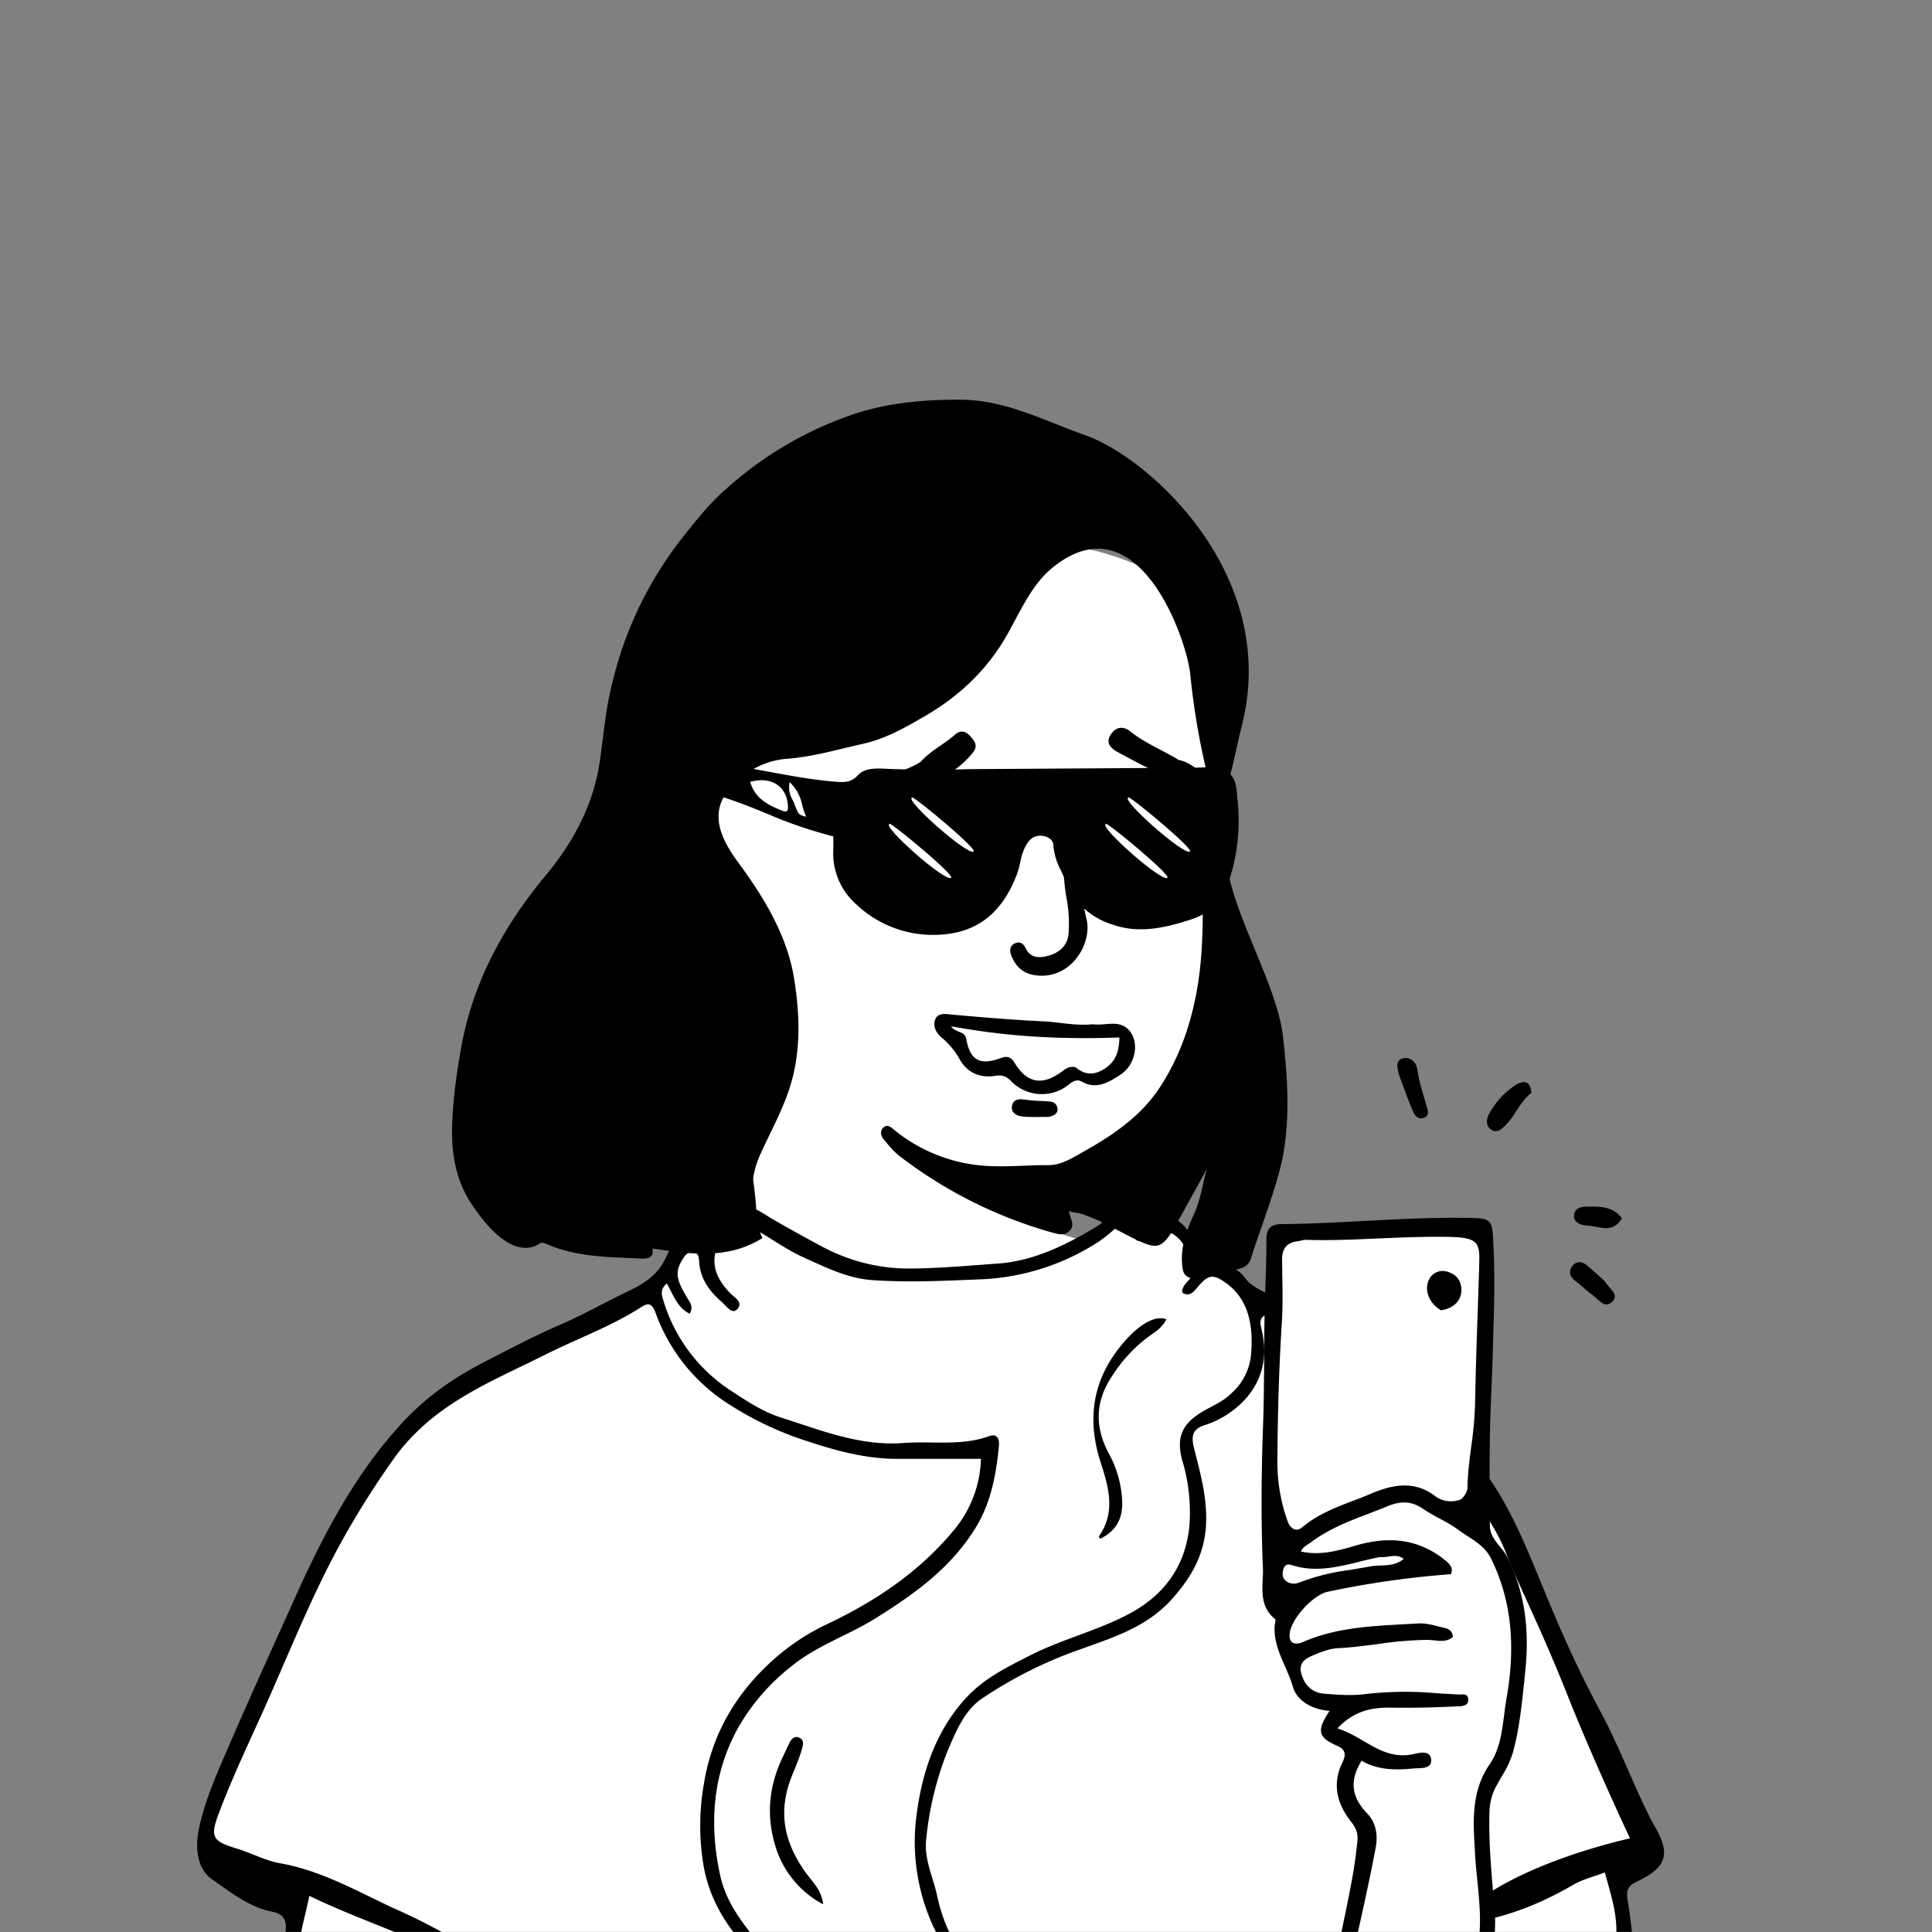 <svg xmlns="http://www.w3.org/2000/svg" viewBox="0 0 1744 1744" fill="none" shape-rendering="auto"><rect x="0" y="0" width="1744" height="1744" fill="#808080" stroke="none"/><mask id="viewboxMask"><rect width="1744" height="1744" rx="0" ry="0" x="0" y="0" fill="#fff" /></mask><g mask="url(#viewboxMask)"><g transform="translate(531 487)"><path d="M554 727.7c-99.2 297-363.8 388.6-503.7 19.8-19.3-50.7 31-69.5 66.2-91.9 24.1-15.3 36.8-28.5 35.3-42.2-7-64.4-36.9-243.8-36.9-243.8l-3-5.8s.7-1.6-2.2 1.2c-3 3-9.9 34.2-37 34.2-24.5 0-49.2-10.9-61-86.3C7.2 285.6 9.6 214 40 201c12.5-5.3 24-7.2 35.2-.8 11.3 6.4-13-22 112-126C268.4 6.4 396.7-3.5 448.5 8 500.3 19.5 552 44.8 574.9 98.5c27.8 65-25.9 114.3-14 262.5-2.2 53.6.8 171.2-146.6 210.6-28 7.5-19.3 48.4 22.7 58.4 67 21 117 72.3 117 97.9" fill="#fff"/><path fill-rule="evenodd" clip-rule="evenodd" d="m554 266.2.1-1.4c4.1-36.4 8.2-71.7 27.1-103.4 6.5 4.4 5.7 10 3.7 15.2-19.9 51.2-18 104.4-16.2 157.6l.4 14c2.1 66.4-14.5 126.8-58.7 177.5-15.4 17.6-35.8 29.8-56.5 40.3-21.4 11-25.9 20.1-19.2 43.6l.8 2.6c1.4 3.9 2.8 7.9-1 11.8-4.5 4.6-9.5 3.3-14.8 1.8l-.6-.1a406.4 406.4 0 0 1-137-68.3c-6-4.4-10.8-10.3-15.5-16.1l-.3-.4c-2.5-3-3-7.8.5-10.4 3.3-2.5 5.8-.5 8.7 1.8l1 .9a145.5 145.5 0 0 0 76.3 31.7c13.4 1.4 26.6.9 40 .4 7.4-.3 14.8-.6 22.3-.5 10.2 0 18.7-4.7 26.7-9.2l2.8-1.6c27.8-15.5 54.3-32.8 72.2-60.7 16.1-25 25.9-52.2 31.6-80.9 7.2-36.1 6.6-72.7 6-109.8-.3-12-.5-24.2-.5-36.4ZM50.6 190.8c21.9-1.7 34 11.2 44.3 26.3a140.4 140.4 0 0 1 22.4 61.5c.5 3.7 1 7.6-1.2 11.3-4.5.6-4.9-3-5-5.6-.5-20.7-9.7-38.7-18.9-56.1-6.6-12.5-16.2-24.6-31.4-27.6-17.2-3.5-33 12-40.8 32.2-14.5 37.6-12 74.6 1.4 111 5.8 15.9 13.1 32.1 27.8 43.2 14.8 11.3 32.7 9.3 43.6-5.7l2-2.5c2-2.6 4-5.1 5-8 2.1-5.8 5.4-11.2 11.3-10.4 6.8 1 8 8.3 8.7 14a3661 3661 0 0 0 22 156.7l5.9 38.8c2.6 17.1 5.6 41.7 3.6 52.1a28 28 0 0 0-.3 2.2c-.4 2.8-.6 5-4.2 5.5-4.9.8-7-2-7.7-6.4-2.3-17-3-23.6-4-49.6-.9-25.2-5.6-50-10.4-74.9l-5-27c-5.2-30.8-10.3-62-10.8-97l-2 3c-7.6 11.3-13.7 20.5-24.5 24a40.5 40.5 0 0 1-46.1-12.5 127.8 127.8 0 0 1-28.8-55.8c-8.4-34-9.9-67.1.9-100.6 5.2-16.1 23.7-44.7 42.2-42Zm34.6 127.5c4.4 3.2 8.4 6 12-5.4-1.1-42.2-14.7-69.2-35.8-70.3 11.2 14.6 22 28.8 23 48.5a32.3 32.3 0 0 1-10.7-8.8c-2-2.2-4-4.4-6.5-6l-3-2.4c-4.8-3.6-9.7-7.4-17.8-4.5 3.8 5.8 9 10 14.3 14 6 4.7 12 9.3 15.6 16.5-10.6 7.7-15.2 17.7-9.7 29.9 4.8 10.5 11.9 19.2 25.9 19.8-.6-6.3-4.7-10.9-8.8-15.4-5-5.4-9.7-10.6-7.5-18.6 3.2-1.5 6.2.7 9 2.7Z" fill="#000"/></g><g transform="translate(178 1057)"><path d="M1294.6 717H83.4l8.6-63.2S14.3 627.3 6.5 612c-7.8-15.3 84.3-214 97-245.4 12.6-31.5 76.6-148 135.7-174 39.7-17.3 137.8-75.2 175-91.5C419 99 431 81 438.6 68c7.6-13.2 15.7 13.4 42-28.5 6.7-10.6 34.7 7 50.7 17.3 13.6 9 36.7 44.5 142.6 37.8C817.5 85.7 837 19.3 853.6 29c24 14 53.8 56.5 53.8 56.5s109.8 69 138.7 91.6c59.5 46.4 123.1 81.9 180.6 251.6 19.9 58.6 78 160.2 86 173.2 8.2 13.1-27 36-27 36l8.9 79.1Z" fill="#fff"/><path d="M1063.5 198.7c-30.2-25.3-60-47-93.8-66.2-2.3-1.3-4.7-3.4-7.4-1.2-3.7 3.2-2.5 7.6-1.5 11.7 6.1 24.7.6 46.4-15.4 63.8a85.1 85.1 0 0 1-36 22.7c-9.3 3-12.6 8-9.8 19.7 5.4 21.8 11.7 43.1 11.2 66.9-.7 29-12.8 49.6-29.5 68.8-23 26.6-53.7 35.9-83.7 46.8a383.3 383.3 0 0 0-90.2 45.3c-15.2 10.7-23 30-30.6 48a292.5 292.5 0 0 0-18.6 77.1c-2.5 18.7 6 34.8 9.7 52 5 23.3 14.4 44.4 30.3 62-3.9.9-7.7.9-12.6.9a182.8 182.8 0 0 1-36-137.3c5.3-39.8 18.7-76.8 45.6-105.2 16-17 36.4-26.8 56.3-37 28.7-14.6 60-22.2 88.5-37 29-15.2 51.2-39.3 55.6-79a164 164 0 0 0-6.6-61c-5-19-.5-31.3 16.5-42 9.4-6 19.7-9.4 28.3-18a53 53 0 0 0 17.3-32.9c2.8-27.8-2-51.7-22.2-66.3-11.7-8.4-16-8-25.6 3.3-3.8 4.4-7.2 9-13.4 5.7-1.7-2.1-.3-4 .5-5.8 2.8-5.6 10.7-8.8 8.2-17-3.2-10.7-6.4-22-15.4-28.9-6.4-4.8-13-6.4-20-1.7-3.3 2.2-6.5 4.5-10 6-1.4.6-3 .6-4.5 0-1.4-.7-2.5-2-3.1-3.6-1.6-3.6.6-5.3 2.8-7.2 3.6-3 7-6.2 11-10-6.4-8-12.1-5.6-18-.9-10.3 8.4-20 18.1-31 24.8a211.2 211.2 0 0 1-100 31.7c-33.9 1.4-67.8 3.2-101.6.8C587 96.9 567.2 87 547.3 78c-16.4-7.4-31-18.4-46.8-27.1-13.5-7.4-20.5-4.6-28 10-9.5 18.5-7 33.2 8.6 49.4 3.6 3.8 11.3 7.6 7.2 13.5-5 7-10.2-1.5-14.1-4.9-10.8-9.4-20-20.4-21.1-37-.3-4-.5-8-5.2-8.5-3.6-.4-6 .9-8.5 4.5-8.2 12.4-8 18.6 3 36.7 2.5 4.3 5.8 8 2.2 14.2-11-4.8-14.8-17.1-20.7-27.2-6.6 5.5-4.4 11-2.9 16a147.9 147.9 0 0 0 62.4 81.8c13.7 9 27.5 18 42.7 22.9 36.4 11.6 72.3 26.3 111.4 23.3 25.9-2 52.2 3 77.7-6.3 6.7-2.4 9.2 2.5 8.5 9.1-2.5 26.3-7.4 51.7-21.2 74-22.7 36.6-55.2 59.4-88.8 80.6-25.8 16.3-54.8 25.3-79 45.5a190.8 190.8 0 0 0-46.5 54.3C465.5 544 462 588.6 471.9 635c5.2 24.8 19.8 43.2 34.4 61.4 5.3 6.6 11.2 12.7 17 19.8-3.8.9-7.7.9-12.5.9-24.9-24.6-46.3-51-53.4-88.3a217 217 0 0 1 .3-77.2c7.8-46 30.5-81.7 62.1-110.1 14.8-13.2 31-24 48.4-32.2 43.2-20.5 83.2-46.6 115.5-85.8a105 105 0 0 0 23.8-63.6H632c-27.8 0-54.3-7-80.8-15.8a296 296 0 0 1-70.4-33 163 163 0 0 1-66.8-82.4c-3.2-9-6.4-10.2-13.3-5.7-27.6 17.7-57.8 28.4-86.6 42.9-49.3 24.8-101.5 44.3-137.1 94.5a789 789 0 0 0-45.2 71.5C103.4 382.6 82.1 437.6 58 491c-13 28.6-26.3 57-37.6 86.5-9 23.4-7.5 27.2 14.7 34 13.4 4 26.3 11.1 40 13.5 36.2 6.4 68.5 24.7 101.7 40.3a530 530 0 0 1 77.1 41.6c4.9 3.4 11.4 2.2 15 9.2-9.6.8-19.2 1-28.8.3-45.3-26-93-39.7-138.8-62-5 23-10.7 42.1-11.6 62.6H77.1c-2.8-9.2.5-17.6 2.1-26.3 2.1-11.3 1.2-19.6-11.4-22-20.5-4-37.4-17.3-54.6-29.4-12.1-8.4-16-26.2-11.3-47 5.5-25 15.6-47.6 25.5-70.5 20.5-47.5 42-94.5 63.2-141.6 25.8-57 55.5-112 97.7-156.2 21-22 45.2-38.4 71.6-51.9 22.8-11.7 45.6-23.8 69-33.8 20-8.7 39-19.6 58.7-29 14.6-6.9 28.3-14.7 36-32.2 6.1-13.8 15.5-24.6 31.5-20.1 4.2 1.2 6-1.6 8.1-5 16-24.3 28-26.8 51.8-11.2 6.6 4.3 42.5 24.2 53 29.5 23.8 12 49.6 18 75.7 17.8 26.4-.2 52.8-2.6 79.1-4.5C753.8 81.4 782 68 809 52c9.8-5.8 18.4-14.6 27.8-21.6 11.3-8.4 23.5-6.9 33.5 3.9 4 4 8.3 7.3 13.2 9.7 13.1 7 17.5 24.3 27.8 32 10.4 7.7 25.2 7.9 34.6 20.6 6.3 8.6 16.4 11.6 25 17 248.7 157.4 198.5 193.2 296.6 375.9 17.1 31.9 29.5 66.4 46.1 98.5.2.3.3.7.6 1 16.3 27 13.1 39.2-14 52.2-7.1 3.4-10.8 6.6-9 16.9 3.3 18.7 4.7 37.8 6.7 57.8-4 1-8 1-13.1 0-4.2-10.9-3.7-21.1-3.7-31.3-.2-17.7-5.8-33.8-10.4-51.4-10.2 4-20 6.2-28.4 11.1-27 15.8-55 27.2-85 33-15.1 3-21.7 13.5-21.7 30.9.2 3 .5 5.9 1 8.8-5.1.1-10.2-.3-15.2-1.2-2.6-76 172-113.3 172-113.3s-32.1-68.2-55.2-126.2c-26.7-67.2-42.4-95.4-57.5-133.3-23.2-58.5-113.7-141.4-117.1-144.3Z" fill="#000"/><path d="M523.3 613.7c-10.3-30-7.6-58 5.5-85.1l5.3-11.2c2-4.7 5.2-8 9.8-5.6 4.4 2.2 3 6.6 1.7 11-3.4 12-9.4 22.8-12.7 35-7.8 29.1.5 53 16 75 6.4 9 14.9 16.3 16.1 29.2a88.3 88.3 0 0 1-41.7-48.3ZM829.8 163c16.4-22.2 34-33.7 45.2-29a35 35 0 0 1-11.2 12 133.7 133.7 0 0 0-38 39.3c-15.3 22.7-15.8 46.3-2.4 70.6a97.5 97.5 0 0 1 11.5 40.8c1.2 16.6-5.4 28.5-19.8 35.3-.5-.7-1.3-1.7-1.2-2 15.4-21.9 9-44.4 1.6-67-11.5-35.8-8.3-69.3 14.3-100Z" fill="#000"/></g><g transform="translate(266 207)"><path d="M389 234.8A329 329 0 0 1 495 170.3c35-13.4 69.8-16.6 106.1-16.5 40.6.2 74.5 18.6 112.4 32 57.4 20 176.1 126 141.5 262.2-4.6 18-7.6 35.8-12.8 52.8-7 22.5-3.2 43.3-1.6 65.2 3.8 49.7 46.1 114 51.6 163.2 3.9 34.6 6.2 68.6.7 102.8-4.4 27.9-21.6 71-29.9 97.5-5.5 17.8-39.4 4-54.3 17.3-5.3-2-6.5-4.6-7.2-9-2.6-17.8 3.2-33.3 10.4-49 6-13 7.5-27.4 11.8-41.1a190666.9 190666.9 0 0 1-31.2 56.5c-10 15-14 16.4-30.1 9.1-15-6.8-29-15.8-44.4-21.7-4.4-1.6-8.3-3.5-13.1-4-13.3-1.3-18.6-12.3-24.8-21.8-2.1-3.3 1.4-5.7 4.2-8a277.8 277.8 0 0 1 56-34.8c30-15.5 44.8-41.6 57.8-69.8 13.2-28.3 19.2-58.7 24-89.2 5-32 .7-64.1-1-96.1-1.3-21.6-5-43.1 3.3-64.2 1-2.6.8-6 .1-8.9a653 653 0 0 1-16-92.6c-2.8-30.5-44-150.6-116.4-102.7-21.5 14.2-30 31.3-46.6 62.2-18 33.7-44 58.8-76.7 77.8-17.5 10.2-35.6 20.4-55.2 24.8-23.5 5.2-46.8 12.2-71.1 13.8a73.6 73.6 0 0 0-43.2 20.1c-24.5 21.4-20 44.7.5 72.5 24 32.5 45 67.1 51.2 106.6 5.2 33.4 6.4 68.2-5.7 102.2-7 19.7-16.9 37.5-25.3 56.3-11 24.6-8.2 49.5 2.2 74.8-31.7 19.8-65 14.4-99.2 9.4 1.7 9.5-5.6 9.4-12.8 9-27.9-1.4-56-1.3-82.4-12.9-1.9-.8-4.8-1.8-6-1-5.4 3.8-27.7 17.4-63-36.6-14-21.7-17.5-46-16.6-70.7.8-23.6 4.1-47.4 8.4-70.7 10.7-58.4 38.5-108.8 76.1-154 25.6-30.7 43.6-65.2 49-104.6 3.3-23.5 5.2-47 11.3-70.2A339.3 339.3 0 0 1 348 280.9c12.6-16 25-32 41-46.1Z" fill="#000"/></g><g transform="translate(791 871)"><path d="M155.6 137.2c-8.8 0-16.5.5-24-.4-5.1-.6-10.4-3.4-9-10 1.4-5.5 6-6 11.3-5.2 6.6 1 13.4 1.2 20.2 1.5 4 .2 8 .8 9.2 5.2 1.5 5.3-2 7.7-7.7 8.9Z" fill="#000"/><path d="M179.7 92.3c8.6 7.2 17 7.6 26.6 1.3 10-6.6 12.9-15.7 13.3-28A685.6 685.6 0 0 1 67.5 55.3c5 6.8 12.4 3.6 13.8 11.8 3.5 19.1 12.4 23.6 30.6 17.1 5.6-2 9.2-2 12.7 3.8 11 18.5 24.8 21.2 42.1 8.8 3.5-2.4 6.4-5.7 13-4.6Z" fill="#fff"/><path fill-rule="evenodd" clip-rule="evenodd" d="M206.9 53.5c-3.8.3-7.6.6-11.5.1-10.4 1-20.2-.1-29.8-1.3-5.3-.6-10.6-1.2-15.9-1.4-27-1.3-54.1-3.6-81.2-6l-1.9-.2c-5.2-.6-10.5-1.1-13 3.7-3 6.1 0 12.6 5.2 17a72 72 0 0 1 16.6 20c7 12.3 18.7 17 32.4 14.7 6-1 9.7.7 13.5 4.4a38.7 38.7 0 0 0 52.9 3.2c3.8-3 7.3-4.6 11.4-2.3 13.2 7.4 24.1.6 34.4-6 15.1-9.5 18.3-32.3 6.2-42.3-5.7-4.7-12.3-4.2-19.3-3.6Zm-.6 40.1c-9.7 6.3-18 5.9-26.6-1.3-5.6-1-8.6 1.3-11.5 3.5l-1.5 1.1c-17.3 12.4-31 9.7-42-8.8-3.6-5.8-7.2-5.8-12.8-3.8-18.2 6.5-27.1 2-30.6-17.1-.8-4.6-3.4-5.6-6.5-6.8-2.4-1-5.1-2-7.3-5 51.6 9.6 101.2 12 152 10.1-.3 12.4-3.1 21.5-13.2 28.1Z" fill="#000"/></g><g transform="translate(653 805)"></g><g transform="translate(901 668)"><path d="M76.7 82.4a205.6 205.6 0 0 0 3.3 80.2c4.7 22.4-15.2 54.4-46.8 49.7-11-1.6-17.5-8.1-21.3-17.8-1.7-4.3-1.5-8.8 3.3-11 4-1.7 7.4-.2 9.4 4 4.8 10.1 13.4 9.4 21.9 6.9 9.6-2.9 16.4-9.6 17.1-19.9.7-10.1.2-20.3-1.6-30.4a159.3 159.3 0 0 1 8.8-89.5c2.2-5.7 5.4-10.9 11.9-8.3 7.5 3 1.8 8.8.7 13.1-1.7 7.4-4.2 14.7-6.7 23Z" fill="#000"/></g><g transform="translate(610 680)"><path d="M215.1 76.6c5-12 9-29.4 24.1-22.5 20.7 9.4 13.9 30.7 9.7 47.4-1.6 6.3-14.5 15.9-18.3 14.3-16.3-6.8-19.2-21.7-15.5-39.2ZM442 113.4c-8.6 7.5-17 7.6-22.2-1.5-9-16-8.6-32.8 3.3-47.2 2.5-3 13.8-3.6 16.3-1 14 15 14.6 31.8 2.6 49.7Z" fill="#000"/></g><g transform="translate(610 680)"><path fill-rule="evenodd" clip-rule="evenodd" d="m264.3 14.3 78.4-.5 125.6-.8 6.2-.2c7.2-.4 14.6-.7 21 2.4 10.1 5 10.7 15 11.3 24.4a172.3 172.3 0 0 1-8.8 79.6 50.5 50.5 0 0 1-32 30.5c-23.5 7.8-48 13.5-72 4.8a65.7 65.7 0 0 1-42.1-39c-1.2-3.2-2.7-6.4-4.1-9.5a58.9 58.9 0 0 1-7-23.5c-.2-4.7-5.7-8.1-11.7-8.1-7 0-10.7 4.5-13.6 9.9a56.8 56.8 0 0 0-4.6 14.3c-.8 3.6-1.7 7.3-3 10.8-14.2 37-38.8 55.3-78.1 54.5a100.6 100.6 0 0 1-66.7-27.4A61.5 61.5 0 0 1 142.2 87a311.6 311.6 0 0 0 0-12 399 399 0 0 1-59.6-20.4C64.2 47 45.8 39.8 26.6 35c-3.3-.8-5.5-2-6.8-4.9-4-8.3-9.6-15.5-16.6-24.5L.3 2.1l18.9 3.3C32 7.7 43.9 9.8 55.9 11.7c9.8 1.6 19.7 3.4 29.5 5.2 20.1 3.7 40.2 7.4 60.7 8.9 6.6.4 12.5.3 18.2-5.9 6.2-6.8 16.3-6.3 25-6l2.8.2c23.7.8 47.3 1 72.2.2ZM96.1 51.7c2.8 1.5 5.2 1.1 5.2-2.4 0-18.9-14.5-29-34.1-23.5 4 14 14.6 20.5 28.9 26Zm16 3.6c-2-1.5-3-4.2-5.6-11.3-3.5-6-5-10.6-3.7-18a38.7 38.7 0 0 1 11.4 21c1 3.5 2 7 3.6 10.2-2.7-.6-4.4-1-5.7-2Z" fill="#000"/><path d="M287 44.8c-.8-6 3-7.4 7-7.4 19 0 38 0 57.1.5 4.4 0 8.5 2 11.1 5.5-6.9 8.1-53.6 9.4-75.3 1.4Z" fill="#000"/><path d="M193 63.5c-1-.3 1 0-.2.4-6.6 2 50.7 52.8 55.8 48.5 3-2.5-49.5-46.3-55.7-49ZM213.3 39.7c-.9-.3 1 0-.1.4-6.7 2 50.7 52.8 55.7 48.5 3-2.5-49.5-46.3-55.6-49ZM388.2 63.5c-.8-.3 1 0 0 .4-6.7 2 50.6 52.8 55.7 48.5 3-2.5-49.5-46.3-55.7-49ZM408.6 39.7c-.9-.3 1 0-.1.4-6.6 2 50.7 52.8 55.7 48.5 3-2.5-49.5-46.3-55.6-49Z" fill="#fff"/></g><g transform="translate(774 657)"><path d="M56.8 30.9c9.5-10.6 21.8-16.2 31.6-25C93 1.8 98 3 101.8 7.5c3.8 4.3 7.3 8.3 2.7 14.5a83 83 0 0 1-42.7 28.3C47.4 55 32 56.5 17 59.3c-4.5.9-10.2 3.3-11.5-3.6-1.2-6.6 3.2-10 9.5-11.2 14.2-2.8 28.4-5.2 41.8-13.6ZM289.9 29c11.3 2 18 11 27.8 14.2 3.8 1.2 8.4 4.7 6.6 9.5-2.1 5.8-8 4.3-12.2 3a450.2 450.2 0 0 1-39.2-14.5c-12.8-5.6-25.1-12.4-37.4-19-6-3.2-11.6-7.8-7.4-15.2 4.2-7.3 11-9.5 18.3-3.7C259.4 13.8 275 19.8 290 29Z" fill="#000"/></g><g transform="translate(0 559)"><path d="M1344.8 1191.5c0-22.8-13.6-101.4-6.4-126.7 7.3-25.5 39.4-68.3 35.4-142-2.6-48.4-15.4-82.8-48.3-106-19.6-14-50-36-72.2-26.1l-68.9 30.3-26.6 24.5s46.2 9.8 66 0c33.1-16.4 74.2 7.5 74.2 7.5s-102.8.8-127.4 29.8c-12.3 14.6-16 39-10.8 49.5 5.2 10.4 10.3 31.4 15.9 37 17.1 17.2 41 6.2 26.6 29.3-9.4 15 37.5 17.1 14 45.4-13.7 16.6 12.4 33 16.2 44.2 8.4 24.8-17.8 103.3-17.8 103.3h130.1Z" fill="#fff"/><path d="M1335 813.4c1.7-25.4 21.1-264.5 3.4-266.6-17.7-2-177.3 9.5-183.9 7.8-6.5-1.7-10 206.2-8.3 242 1.6 35.8 2.2 83.8 2.2 83.8l17.3 6.2s58.1-23 74.3-23c16.2 0 53.7-8.9 53.7-8.9l41.3-41.3Z" fill="#fff"/><path fill-rule="evenodd" clip-rule="evenodd" d="M1334.7 1194c2.6-18.7.7-37.5-1.2-56.1-.8-8-1.6-16-2-24l-.2-2.1v-1.4c-1.6-27-3.1-52.9 13.7-77.3 8.7-12.7 10.7-28.2 12.7-43.4a317 317 0 0 1 2-14.3c7.8-43.3 6.5-86.3-13.6-127.2-4.9-10-13.3-15.4-21.7-20.8-2.9-1.9-5.7-3.7-8.4-5.7-5.2-3.9-11-7-16.8-10.1-5-2.7-10.1-5.5-14.8-8.7-10.2-7-20-7-31-2.6-5.5 2.3-11.1 4.4-16.7 6.6-18.5 7-37 14.1-53.3 26.3l-2.5 1.7c-2.6 1.7-5.2 3.4-6.6 6.6 17.5 4 34-.8 50-5.5 29.9-8.6 57-6 81.4 14.4 4 3.4 6 6.8 4.1 11.6a831 831 0 0 0-111.5 15.9c-13.3 3-33.5 25-34.2 38.6-.5 9.6 7 9 12.4 6.6 29-12.6 59.8-14.2 90.6-15.9l13-.7c6-.4 11.8 1 17.6 2.5l4.9 1.2c4 .8 8.5 2.2 8.9 8.5-5 4.3-11.1 3.7-17 3l-5.7-.4a328 328 0 0 0-45.8 3.9c-11.7 1.5-23.4 3-35.2 3.6-8 .4-16.3 3.8-24 7.1-5.8 2.5-11.3 6.7-9.4 14.7 2.7 11 9.5 18.4 21 19.3 12.6 1 25.7 2 38.2.2a318 318 0 0 1 64.8-.5l18 1h2c3.2-.2 6.8-.3 7 4.4.2 6-5.5 6.2-9.3 6.3l-4.8.2a917 917 0 0 1-55.1 1c-18.1-.4-34.2 3-48.9 18.7 8.5 2.7 16 7 23.4 11.3 13.6 8 26.7 15.6 44.2 12.1.6 0 1.2-.2 1.9-.4 5.7-1.2 14.4-3.2 15.1 5.2.6 7.4-6.8 7.7-12.6 7.8a50 50 0 0 0-3.5.2c-16 1.6-32.1 1.5-46.7-7-11.1 18-9.3 32.7 5 47.5 8.3 8.7 9.8 20 7.7 31-5.1 27.4-11.2 54.5-17.4 82.5l-.4 1.8c-4.8.7-9.8 1-14.8.9 1.7-9.1 3.6-18.2 5.5-27.2 4.4-21.6 8.8-43.2 10.7-65.2.5-6.3-1.7-11-5.7-16.1-12.6-16-17.5-33.9-8-53.4 3.3-6.8 3.5-11.7-4.7-15.3-17.3-7.6-18.7-13.5-6.8-31.5-15.5-1.2-29.3-8.7-33.1-21.7-1.8-6.2-4.4-12.2-7-18.2-5.2-11.7-10.3-23.4-9.5-36.8 0-.7.2-1.6.4-2.4.3-1.7.6-3.3 0-3.8-12.3-9.8-11.7-23-11.2-35.7.2-3.6.4-7.2.2-10.6-1.8-43.3-1.4-86.6.2-129.9.7-20 .8-40.2 1-60.3 0-20.2.2-40.3 1-60.4V604c.5-14.8 1-29.6 1-44.3-.2-9.6 4.5-13.6 12.8-13.7 25-.2 49.7-1.5 74.6-2.8 33.4-1.8 66.7-3.5 100.2-2.7 14.7.4 16.3 3.5 17 18.4 1.3 23 1.3 45.7.7 68.6l-.3 9.4c-.5 20.2-1.1 40.4-2 60.6-1.9 40.3-1.7 80.7-1.3 121 .1 7.6 4.5 13 9 18.6 2.6 3.1 5.2 6.3 7 9.9 16.3 32.8 19.7 67.4 15.9 102.8l-1 10c-2.2 21-4.4 42-10 62.8a90 90 0 0 1-10.6 22.6l-4.5 8c-4 7.4-6.1 15.7-6.2 24.2-.7 25.2 1.5 50.3 3.6 75.4l1.2 14.7c.6 6.2.3 12.5 0 19.4l-.1 6c-4.6 1.2-9 1.2-14.5 1.2Zm-15.8-399.6c3.3-3 5.7-6.7 5.8-11 .2-12.4 1.8-24.6 3.4-36.9a333 333 0 0 0 3.4-37.3 4407 4407 0 0 1 2.3-80.5l1.4-43.2v-.8c.7-21.5.8-26.6-28-27.2-20.7-.3-41.4.5-62 1.4-22.2 1-44.3 2-66.5 1.3-1.4 0-3 .3-4.4.7l-3 .6c-9.8 1.2-14 6.7-14 16.4l.2 12.9c.3 14.8.5 29.6-.4 44.4-2.7 42.4-3.8 84.8-4 127.2a158 158 0 0 0 9 51.2c2.2 6.5 7.3 11.2 13.5 6 13.8-11.6 30-17.8 46.2-24 5.5-2 11-4.2 16.3-6.5 19-8 38.3-11.6 56.4 1.7a24 24 0 0 0 24.4 3.6Zm-91.8 56.3c6.2-1.5 12.4-3 18.7-4.2 2.8.3 5.5-.1 8-.5 4.7-.6 9-1.2 13.3 2.2-6.5 5.4-13.9 5.7-21.2 6-3.4.1-6.8.3-10 1l-17.6 3a196 196 0 0 0-43 10.4c-4.3 1.8-8.6 3.1-13.3.3-4.6-2.8-4.7-6.7-3.6-11 1-4 3.6-5.5 7.7-4.1 21 6.8 41 1.8 61-3Z" fill="#000"/><path d="M1382.3 427.6c-10.3 8-14.3 20-22.6 28.4-3.6 3.7-7.7 8.2-13.2 5-5.9-3.6-4.7-10.5-2-15a72.6 72.6 0 0 1 23.6-25.6c6.2-3.8 13.6-4.8 14.2 7.2ZM1262.8 411.4c-1.2-6.4-3.7-13 3.7-15 6.8-1.7 12 3.7 12.9 9.7 1.5 11.9 5.5 23 8.7 34.4 1 3.3 2.3 7.8-3 9.6-4.9 1.6-7.8-2-9.2-5-4.7-10.7-8.6-21.8-13-33.7ZM1448.7 597.7c3.8 6.5 13.7 12 6.3 18.7-6.8 6.1-12.5-3-18-6.8-5-3.6-9.5-8.3-14.5-12-5.6-4-6.9-9-3-14 3.8-4.7 9.2-3.8 13.5 0 5.2 4.3 10 8.9 15.7 14ZM1432 547.3c-6.6-.8-12-3.4-11-10 .8-6 6.5-7.1 12-7.1 11.4 0 23-.4 31 10.5-8.3 14.6-20.5 6.9-32 6.6ZM1300.9 623.8c-11-6.1-15.7-18.8-10.8-28 2.8-5.6 9-8.5 15.1-7.2 6.4 1.5 12.4 5.4 13.7 13.4 1.8 11-4.9 19.7-18 21.8Z" fill="#000"/></g></g></svg>